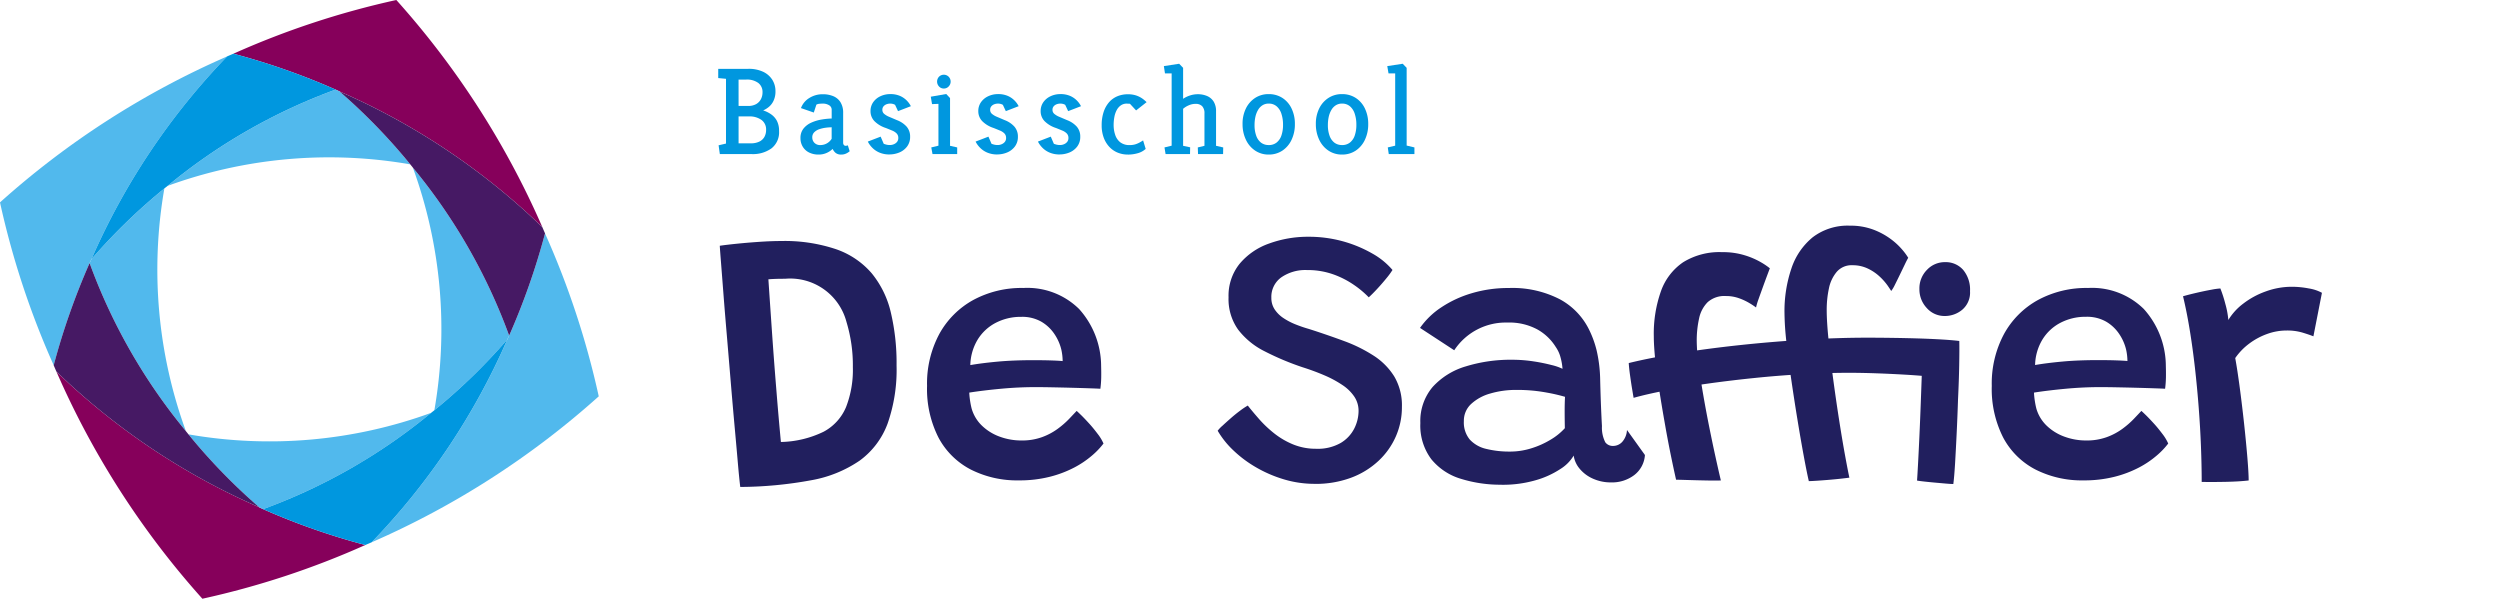 <svg xmlns="http://www.w3.org/2000/svg" xmlns:xlink="http://www.w3.org/1999/xlink" width="297.814" height="71.324" viewBox="0 0 297.814 71.324">
  <defs>
    <clipPath id="clip-path">
      <rect id="Rectangle_2490" data-name="Rectangle 2490" width="297.814" height="71.324" fill="none"/>
    </clipPath>
  </defs>
  <g id="Group_5902" data-name="Group 5902" clip-path="url(#clip-path)">
    <path id="Path_13980" data-name="Path 13980" d="M72.332,52.7q-.131-1.058-.3-3.024t-.4-4.483q-.226-2.516-.454-5.259t-.453-5.4q-.228-2.659-.4-4.894t-.291-3.747q-.12-1.514-.141-1.924.712-.107,1.976-.237c.842-.086,1.743-.163,2.7-.228s1.832-.1,2.625-.1a19.2,19.2,0,0,1,6.545.973,9.814,9.814,0,0,1,4.245,2.862,11.431,11.431,0,0,1,2.278,4.643,26.218,26.218,0,0,1,.691,6.34,19.377,19.377,0,0,1-1.07,6.934,9.542,9.542,0,0,1-3.315,4.4A14.721,14.721,0,0,1,80.789,51.9a47.677,47.677,0,0,1-8.456.8m4.838-5.357a12.177,12.177,0,0,0,5.086-1.219,5.905,5.905,0,0,0,2.678-2.938,12.226,12.226,0,0,0,.811-4.762,17.755,17.755,0,0,0-.756-5.367A6.933,6.933,0,0,0,77.666,27.9c-.317,0-.651,0-1,.011s-.681.027-.983.055q.2,2.957.432,6.317t.508,6.73q.269,3.369.551,6.328" transform="translate(15.851 5.308)" fill="#211f5e"/>
    <path id="Path_13981" data-name="Path 13981" d="M111.034,46.5a9.162,9.162,0,0,1-1.351,1.414,11.213,11.213,0,0,1-2.127,1.437,13.293,13.293,0,0,1-2.905,1.1,14.65,14.65,0,0,1-3.7.432,12.187,12.187,0,0,1-5.735-1.3,9.093,9.093,0,0,1-3.834-3.8,12.762,12.762,0,0,1-1.361-6.157,12.485,12.485,0,0,1,1.457-6.177,10.246,10.246,0,0,1,4.04-4.05,12.077,12.077,0,0,1,5.973-1.437,8.778,8.778,0,0,1,6.642,2.505,10.19,10.19,0,0,1,2.624,6.8c.015.491.018.947.011,1.373a12.46,12.46,0,0,1-.1,1.329c-.2-.015-.616-.033-1.243-.054s-1.346-.043-2.159-.065-1.613-.039-2.4-.055-1.422-.022-1.911-.022q-2.074,0-4.191.2t-3.715.453a8.759,8.759,0,0,0,.1.984c.05.323.11.629.183.918a4.575,4.575,0,0,0,1.232,2.041,6,6,0,0,0,2.117,1.307,7.444,7.444,0,0,0,2.592.453,6.978,6.978,0,0,0,2.451-.4,7.514,7.514,0,0,0,1.868-.995,10.338,10.338,0,0,0,1.351-1.176l.9-.951c.087.074.274.249.562.53s.6.616.951,1,.677.794.992,1.21a5.329,5.329,0,0,1,.692,1.146M95.179,37.148q1.362-.237,3.241-.411t4.277-.173q1.273,0,2.192.033c.612.021,1.04.047,1.286.075a6.481,6.481,0,0,0-.152-1.338,5.652,5.652,0,0,0-.81-1.857,4.775,4.775,0,0,0-1.567-1.491,4.581,4.581,0,0,0-2.4-.584,6.444,6.444,0,0,0-3.068.724,5.488,5.488,0,0,0-2.149,2.021,6.132,6.132,0,0,0-.853,3" transform="translate(20.415 6.343)" fill="#211f5e"/>
    <path id="Path_13982" data-name="Path 13982" d="M129.8,52.426a12.709,12.709,0,0,1-3.651-.529,15.29,15.29,0,0,1-3.316-1.426,14.088,14.088,0,0,1-2.721-2.03A10.521,10.521,0,0,1,118.24,46.1a3.99,3.99,0,0,1,.573-.6q.442-.41,1-.9t1.113-.9a8.807,8.807,0,0,1,.9-.6q.561.712,1.34,1.6a13.82,13.82,0,0,0,1.792,1.7,9.315,9.315,0,0,0,2.267,1.329,7.128,7.128,0,0,0,2.744.519,5.488,5.488,0,0,0,2.926-.692,4.223,4.223,0,0,0,1.622-1.729,4.691,4.691,0,0,0,.507-2.073,3.04,3.04,0,0,0-.5-1.706,5.081,5.081,0,0,0-1.392-1.372,12.89,12.89,0,0,0-2.106-1.146,27.452,27.452,0,0,0-2.636-.981,32.254,32.254,0,0,1-4.556-1.913,9.078,9.078,0,0,1-3.155-2.58,6.248,6.248,0,0,1-1.143-3.845,6.068,6.068,0,0,1,1.318-4,8.054,8.054,0,0,1,3.5-2.408,13.484,13.484,0,0,1,4.73-.811,15.184,15.184,0,0,1,7.582,2,8.733,8.733,0,0,1,2.4,1.956,8.91,8.91,0,0,1-.735,1q-.519.639-1.1,1.264t-.994.995a11.254,11.254,0,0,0-1.751-1.47A10.573,10.573,0,0,0,132,27.467a9.092,9.092,0,0,0-3.11-.508,5.04,5.04,0,0,0-3.079.875,2.858,2.858,0,0,0-1.176,2.431,2.457,2.457,0,0,0,.388,1.372,3.7,3.7,0,0,0,1.027,1.026,7.7,7.7,0,0,0,1.437.756,15.668,15.668,0,0,0,1.641.562q2.16.692,4.148,1.426a17.654,17.654,0,0,1,3.543,1.749,7.946,7.946,0,0,1,2.461,2.484,6.773,6.773,0,0,1,.908,3.629,8.656,8.656,0,0,1-.724,3.51,8.816,8.816,0,0,1-2.084,2.927,9.763,9.763,0,0,1-3.272,2,12.083,12.083,0,0,1-4.31.724" transform="translate(26.816 5.212)" fill="#211f5e"/>
    <path id="Path_13983" data-name="Path 13983" d="M147.611,51.4a15.856,15.856,0,0,1-4.883-.713,7.182,7.182,0,0,1-3.5-2.335,6.68,6.68,0,0,1-1.3-4.3,6.266,6.266,0,0,1,1.468-4.3,8.627,8.627,0,0,1,3.954-2.451,18.088,18.088,0,0,1,5.486-.788,16.828,16.828,0,0,1,2.57.194,21.16,21.16,0,0,1,2.182.443,6.217,6.217,0,0,1,1.275.443,6.776,6.776,0,0,0-.238-1.372,3.894,3.894,0,0,0-.562-1.221,6.054,6.054,0,0,0-2.17-2.084,7.018,7.018,0,0,0-3.6-.832,7.337,7.337,0,0,0-6.329,3.3L137.89,32.72a9.387,9.387,0,0,1,2.538-2.452,13.311,13.311,0,0,1,3.64-1.684,15.169,15.169,0,0,1,4.385-.616,12.3,12.3,0,0,1,6.091,1.34,8.223,8.223,0,0,1,3.478,3.607,11.974,11.974,0,0,1,.9,2.462,16.613,16.613,0,0,1,.421,3.241q.044,1.9.1,3.3t.118,2.506a3.84,3.84,0,0,0,.4,1.924,1.1,1.1,0,0,0,.918.431,1.473,1.473,0,0,0,1.114-.5,2.32,2.32,0,0,0,.55-1.4l2.138,2.982a3.276,3.276,0,0,1-1.284,2.4,4.373,4.373,0,0,1-2.732.864,5.175,5.175,0,0,1-2.192-.453,4.3,4.3,0,0,1-1.578-1.189,3.1,3.1,0,0,1-.7-1.554,4.739,4.739,0,0,1-1.6,1.608,10.6,10.6,0,0,1-2.97,1.34,14.068,14.068,0,0,1-4.005.53m1.015-3.954a8.434,8.434,0,0,0,2.506-.388,10.3,10.3,0,0,0,2.3-1.027,7.29,7.29,0,0,0,1.7-1.372q-.022-1.1-.022-2.043t.043-1.694a20.4,20.4,0,0,0-2.2-.508,18.942,18.942,0,0,0-3.585-.313,10.788,10.788,0,0,0-3.132.431,5.556,5.556,0,0,0-2.279,1.254,2.709,2.709,0,0,0-.854,2.03,3.19,3.19,0,0,0,.7,2.192,3.814,3.814,0,0,0,1.944,1.113,11.5,11.5,0,0,0,2.884.324" transform="translate(31.272 6.342)" fill="#211f5e"/>
    <path id="Path_13984" data-name="Path 13984" d="M158.738,42.426c-.043-.229-.1-.59-.183-1.08s-.158-1.016-.238-1.578-.133-1.057-.161-1.491q2.547-.626,5.961-1.176t7.258-.962q3.844-.41,7.743-.647t7.442-.239q1.424,0,2.948.022t3,.065q1.481.044,2.776.118t2.246.185c-.015.229-.058.566-.129,1s-.162.907-.27,1.4-.21.947-.3,1.349-.162.685-.2.843q-.929-.173-2.365-.324t-3.122-.249q-1.684-.1-3.412-.162t-3.262-.065q-2.657,0-5.573.162t-5.843.465q-2.928.3-5.616.681t-4.924.81q-2.234.432-3.77.864m5.054,9.764q-.3-1.318-.659-3.079t-.7-3.726q-.348-1.963-.648-3.888t-.476-3.6q-.173-1.675-.173-2.8a15.152,15.152,0,0,1,.854-5.378,6.979,6.979,0,0,1,2.646-3.445,8.2,8.2,0,0,1,4.643-1.2,8.79,8.79,0,0,1,2.743.39,9.184,9.184,0,0,1,1.944.853,7.859,7.859,0,0,1,.994.681c-.072.186-.188.493-.346.918s-.328.885-.508,1.383-.346.961-.5,1.392a8.078,8.078,0,0,0-.291.972,9.6,9.6,0,0,0-.821-.54,6.913,6.913,0,0,0-1.243-.572,4.54,4.54,0,0,0-1.522-.249,2.991,2.991,0,0,0-2.17.724,3.818,3.818,0,0,0-1.027,1.944,11.971,11.971,0,0,0-.281,2.689,22.274,22.274,0,0,0,.216,2.765q.215,1.662.551,3.608t.724,3.877q.388,1.934.756,3.607t.627,2.754c-.3.015-.705.018-1.21.011s-1.037-.018-1.6-.032-1.073-.029-1.533-.043-.793-.022-.995-.022m15.812.151q-.237-1.016-.593-2.937t-.746-4.3q-.39-2.376-.746-4.818t-.583-4.535a33.069,33.069,0,0,1-.227-3.457,15.842,15.842,0,0,1,.821-5.259,8.073,8.073,0,0,1,2.538-3.726,6.858,6.858,0,0,1,4.439-1.383,7.678,7.678,0,0,1,2.8.475,8.523,8.523,0,0,1,2.1,1.145,8.159,8.159,0,0,1,1.383,1.3,7.01,7.01,0,0,1,.659.907c-.086.144-.22.4-.4.778s-.377.785-.594,1.232-.417.853-.6,1.219a4.169,4.169,0,0,1-.433.724c-.058-.1-.2-.313-.422-.637a6.962,6.962,0,0,0-.918-1.048,5.56,5.56,0,0,0-1.414-.972,4.162,4.162,0,0,0-1.867-.411,2.321,2.321,0,0,0-1.859.778A4.4,4.4,0,0,0,182,29.4a12.147,12.147,0,0,0-.26,2.571q0,1.338.217,3.51t.55,4.675q.337,2.508.713,4.915t.713,4.245q.337,1.837.508,2.613-.324.044-1,.12t-1.459.14c-.518.043-1,.079-1.446.108s-.756.043-.93.043m17.216.345c-.2,0-.507-.017-.918-.054l-1.329-.118c-.475-.043-.9-.087-1.286-.13s-.644-.079-.788-.108c.028-.374.067-1.032.118-1.976s.105-2.045.163-3.3.112-2.575.162-3.943.1-2.679.14-3.931.072-2.335.087-3.241c.229-.015.54-.028.929-.043s.807-.036,1.253-.065.865-.054,1.253-.075l.929-.054q.022.95-.011,2.851t-.14,4.082q-.064,2.009-.162,4.051t-.194,3.661q-.1,1.621-.206,2.4m-1.015-20.022a2.812,2.812,0,0,1-2.149-.951,3.232,3.232,0,0,1-.875-2.268,3.129,3.129,0,0,1,.9-2.278,2.9,2.9,0,0,1,2.149-.918,2.757,2.757,0,0,1,2.159.918,3.665,3.665,0,0,1,.821,2.537,2.675,2.675,0,0,1-.929,2.216,3.235,3.235,0,0,1-2.073.745" transform="translate(35.868 4.973)" fill="#211f5e"/>
    <path id="Path_13985" data-name="Path 13985" d="M214.422,46.5a9.162,9.162,0,0,1-1.351,1.414,11.212,11.212,0,0,1-2.127,1.437,13.293,13.293,0,0,1-2.905,1.1,14.65,14.65,0,0,1-3.7.432,12.187,12.187,0,0,1-5.735-1.3,9.093,9.093,0,0,1-3.834-3.8,12.762,12.762,0,0,1-1.361-6.157,12.485,12.485,0,0,1,1.457-6.177,10.246,10.246,0,0,1,4.04-4.05,12.077,12.077,0,0,1,5.973-1.437,8.778,8.778,0,0,1,6.642,2.505,10.19,10.19,0,0,1,2.624,6.8c.015.491.018.947.011,1.373a12.453,12.453,0,0,1-.1,1.329c-.2-.015-.616-.033-1.243-.054s-1.346-.043-2.159-.065-1.613-.039-2.4-.055-1.422-.022-1.911-.022q-2.074,0-4.191.2t-3.715.453a8.759,8.759,0,0,0,.1.984c.05.323.11.629.183.918a4.575,4.575,0,0,0,1.232,2.041,6,6,0,0,0,2.117,1.307,7.444,7.444,0,0,0,2.592.453,6.978,6.978,0,0,0,2.451-.4,7.514,7.514,0,0,0,1.868-.995,10.338,10.338,0,0,0,1.351-1.176l.9-.951c.087.074.274.249.562.53s.6.616.951,1,.677.794.992,1.21a5.33,5.33,0,0,1,.692,1.146m-15.855-9.353q1.362-.237,3.241-.411t4.277-.173q1.273,0,2.192.033c.612.021,1.04.047,1.286.075a6.481,6.481,0,0,0-.152-1.338,5.652,5.652,0,0,0-.81-1.857,4.775,4.775,0,0,0-1.567-1.491,4.581,4.581,0,0,0-2.4-.584,6.444,6.444,0,0,0-3.068.724,5.488,5.488,0,0,0-2.149,2.021,6.132,6.132,0,0,0-.853,3" transform="translate(43.862 6.343)" fill="#211f5e"/>
    <path id="Path_13986" data-name="Path 13986" d="M217.381,31.8a6.938,6.938,0,0,1,1.771-1.943,9.706,9.706,0,0,1,2.689-1.457,9.036,9.036,0,0,1,3.1-.552,10.737,10.737,0,0,1,2.03.2,4.877,4.877,0,0,1,1.556.518l-1.016,5.184q-.5-.2-1.3-.443a6.425,6.425,0,0,0-1.9-.249,6.791,6.791,0,0,0-2.343.422,8.1,8.1,0,0,0-2.127,1.156,7.365,7.365,0,0,0-1.643,1.706q.261,1.426.54,3.531t.519,4.31q.237,2.2.389,4.029t.152,2.711q-1.126.129-2.668.162t-2.927.011q0-1.945-.086-4.2t-.271-4.665q-.184-2.409-.453-4.775t-.627-4.535q-.357-2.17-.788-3.943.754-.215,1.694-.431t1.729-.357a7.713,7.713,0,0,1,1.027-.14,15.223,15.223,0,0,1,.594,1.846,10.11,10.11,0,0,1,.356,1.911" transform="translate(48.075 6.314)" fill="#211f5e"/>
    <path id="Path_13987" data-name="Path 13987" d="M69.934,16.838l-.147-1.044.881-.206V7.873l-.926-.088v-1.1h3.586a3.986,3.986,0,0,1,1.765.352,2.6,2.6,0,0,1,1.094.956,2.51,2.51,0,0,1,.374,1.352,2.581,2.581,0,0,1-.234,1.153,2.065,2.065,0,0,1-.589.75,2.784,2.784,0,0,1-.645.39,3.469,3.469,0,0,1,.947.464,2.2,2.2,0,0,1,.691.778,2.555,2.555,0,0,1,.258,1.213,2.43,2.43,0,0,1-.9,2.065,3.779,3.779,0,0,1-2.352.683Zm2.233-5.732h1.118a1.906,1.906,0,0,0,.977-.221,1.465,1.465,0,0,0,.567-.588,1.741,1.741,0,0,0,.19-.808,1.352,1.352,0,0,0-.507-1.124,2.27,2.27,0,0,0-1.448-.4h-.9Zm0,4.453h1.47a2.253,2.253,0,0,0,.992-.2,1.379,1.379,0,0,0,.61-.558,1.7,1.7,0,0,0,.206-.86,1.386,1.386,0,0,0-.551-1.169,2.415,2.415,0,0,0-1.492-.418H72.166Z" transform="translate(15.817 1.515)" fill="#0097df"/>
    <path id="Path_13988" data-name="Path 13988" d="M79.894,16.338a2.511,2.511,0,0,1-1.132-.242A1.813,1.813,0,0,1,78,15.4a1.926,1.926,0,0,1-.272-1.022,1.759,1.759,0,0,1,.361-1.138,2.47,2.47,0,0,1,.926-.705,4.936,4.936,0,0,1,1.212-.368,8.762,8.762,0,0,1,1.219-.124V10.988a.616.616,0,0,0-.286-.514,1.417,1.417,0,0,0-.831-.206,3.493,3.493,0,0,0-.368.022.886.886,0,0,0-.337.1l-.309.941-1.529-.53a2.371,2.371,0,0,1,.992-1.2,2.967,2.967,0,0,1,1.61-.449,3.185,3.185,0,0,1,1.264.236,1.843,1.843,0,0,1,.851.729,2.352,2.352,0,0,1,.309,1.271v3.527a.43.43,0,0,0,.082.278.27.27,0,0,0,.227.1.545.545,0,0,0,.146-.021.725.725,0,0,0,.1-.038l.221.707a1.671,1.671,0,0,1-.389.258,1.331,1.331,0,0,1-.61.139,1.028,1.028,0,0,1-.661-.19,1.324,1.324,0,0,1-.368-.486,2.4,2.4,0,0,1-.727.486,2.336,2.336,0,0,1-.947.19m.234-1.132a1.574,1.574,0,0,0,1.322-.748V13.089a5.638,5.638,0,0,0-.72.052,3.96,3.96,0,0,0-.757.177,1.547,1.547,0,0,0-.595.361.833.833,0,0,0-.236.617.91.91,0,0,0,.25.638.943.943,0,0,0,.735.272" transform="translate(17.629 2.075)" fill="#0097df"/>
    <path id="Path_13989" data-name="Path 13989" d="M86.834,16.327a2.956,2.956,0,0,1-1.2-.234,2.622,2.622,0,0,1-.866-.6,2.8,2.8,0,0,1-.5-.7l1.529-.589.368.854c.049.018.14.049.272.087a1.746,1.746,0,0,0,.492.059,1.194,1.194,0,0,0,.42-.087.983.983,0,0,0,.389-.272.716.716,0,0,0,.162-.492.732.732,0,0,0-.2-.53,1.574,1.574,0,0,0-.536-.345c-.226-.094-.47-.194-.735-.3a3.362,3.362,0,0,1-1.374-.823,1.689,1.689,0,0,1-.464-1.19,1.813,1.813,0,0,1,.317-1.059,2.135,2.135,0,0,1,.86-.713,2.7,2.7,0,0,1,1.175-.256,2.8,2.8,0,0,1,1.184.227,2.552,2.552,0,0,1,.807.566,2.652,2.652,0,0,1,.464.647l-1.529.589-.352-.75a1.332,1.332,0,0,0-.191-.088,1.273,1.273,0,0,0-.838.022.854.854,0,0,0-.345.242.625.625,0,0,0-.141.427.61.61,0,0,0,.213.471,2.229,2.229,0,0,0,.61.359c.265.112.568.243.911.389a2.976,2.976,0,0,1,1.154.772,1.778,1.778,0,0,1,.418,1.212,1.871,1.871,0,0,1-.359,1.156,2.221,2.221,0,0,1-.926.713,3.073,3.073,0,0,1-1.184.234" transform="translate(19.11 2.073)" fill="#0097df"/>
    <path id="Path_13990" data-name="Path 13990" d="M90.588,16.708l-.147-.793.854-.206V10.726l-.764.031-.148-.883,1.839-.323.455.485v5.689l.851.191v.793ZM91.94,8.9a.751.751,0,0,1-.58-.25.847.847,0,0,1,0-1.154.81.81,0,0,1,1.154,0,.828.828,0,0,1,0,1.154.759.759,0,0,1-.574.25" transform="translate(20.498 1.646)" fill="#0097df"/>
    <path id="Path_13991" data-name="Path 13991" d="M97.3,16.327a2.956,2.956,0,0,1-1.2-.234,2.622,2.622,0,0,1-.866-.6,2.8,2.8,0,0,1-.5-.7l1.529-.589.368.854c.049.018.14.049.272.087a1.746,1.746,0,0,0,.492.059,1.194,1.194,0,0,0,.42-.087.983.983,0,0,0,.389-.272.716.716,0,0,0,.162-.492.732.732,0,0,0-.2-.53,1.575,1.575,0,0,0-.536-.345c-.226-.094-.47-.194-.735-.3a3.362,3.362,0,0,1-1.374-.823,1.689,1.689,0,0,1-.464-1.19,1.813,1.813,0,0,1,.317-1.059,2.135,2.135,0,0,1,.86-.713,2.7,2.7,0,0,1,1.175-.256,2.8,2.8,0,0,1,1.184.227,2.552,2.552,0,0,1,.807.566,2.651,2.651,0,0,1,.464.647l-1.529.589-.352-.75a1.332,1.332,0,0,0-.191-.088,1.273,1.273,0,0,0-.838.022.854.854,0,0,0-.345.242.625.625,0,0,0-.141.427.61.61,0,0,0,.213.471,2.229,2.229,0,0,0,.61.359c.265.112.568.243.911.389a2.976,2.976,0,0,1,1.154.772,1.778,1.778,0,0,1,.418,1.212,1.871,1.871,0,0,1-.359,1.156,2.221,2.221,0,0,1-.926.713,3.073,3.073,0,0,1-1.184.234" transform="translate(21.484 2.073)" fill="#0097df"/>
    <path id="Path_13992" data-name="Path 13992" d="M103.355,16.327a2.956,2.956,0,0,1-1.2-.234,2.622,2.622,0,0,1-.866-.6,2.8,2.8,0,0,1-.5-.7l1.529-.589.368.854c.049.018.14.049.272.087a1.746,1.746,0,0,0,.492.059,1.194,1.194,0,0,0,.42-.087.983.983,0,0,0,.389-.272.716.716,0,0,0,.162-.492.732.732,0,0,0-.2-.53,1.575,1.575,0,0,0-.536-.345c-.226-.094-.47-.194-.735-.3a3.362,3.362,0,0,1-1.374-.823,1.689,1.689,0,0,1-.464-1.19,1.812,1.812,0,0,1,.317-1.059,2.135,2.135,0,0,1,.86-.713,2.7,2.7,0,0,1,1.175-.256,2.8,2.8,0,0,1,1.184.227,2.552,2.552,0,0,1,.807.566,2.651,2.651,0,0,1,.464.647l-1.529.589-.352-.75a1.332,1.332,0,0,0-.191-.088,1.273,1.273,0,0,0-.838.022.854.854,0,0,0-.345.242.625.625,0,0,0-.141.427.61.61,0,0,0,.213.471,2.229,2.229,0,0,0,.61.359c.265.112.568.243.912.389a2.976,2.976,0,0,1,1.154.772,1.778,1.778,0,0,1,.418,1.212,1.871,1.871,0,0,1-.359,1.156,2.221,2.221,0,0,1-.926.713,3.073,3.073,0,0,1-1.184.234" transform="translate(22.856 2.073)" fill="#0097df"/>
    <path id="Path_13993" data-name="Path 13993" d="M110.108,16.338a3.178,3.178,0,0,1-1.251-.242,2.836,2.836,0,0,1-.991-.7,3.267,3.267,0,0,1-.653-1.094,4.143,4.143,0,0,1-.236-1.448,4.942,4.942,0,0,1,.236-1.6,3.359,3.359,0,0,1,.653-1.161,2.688,2.688,0,0,1,.991-.705,3.251,3.251,0,0,1,1.235-.234,3.162,3.162,0,0,1,.875.109,2.849,2.849,0,0,1,.648.272,3.092,3.092,0,0,1,.447.317c.117.1.206.183.266.242l-1.251.985-.735-.794-.323-.015a1.213,1.213,0,0,0-.735.191,1.59,1.59,0,0,0-.508.566,2.775,2.775,0,0,0-.285.823,5.111,5.111,0,0,0-.09.978,3.621,3.621,0,0,0,.184,1.153,1.857,1.857,0,0,0,.6.889,1.756,1.756,0,0,0,1.138.337,2.229,2.229,0,0,0,.655-.087,2.775,2.775,0,0,0,.52-.221c.158-.088.3-.171.413-.25l.308,1.015a2.3,2.3,0,0,1-.95.514,4.213,4.213,0,0,1-1.167.162" transform="translate(24.261 2.075)" fill="#0097df"/>
    <path id="Path_13994" data-name="Path 13994" d="M113.22,16.95l-.131-.793.853-.206V7.338h-.795l-.131-.867,1.822-.28.47.486v3.689a3.141,3.141,0,0,1,.8-.39,2.932,2.932,0,0,1,.934-.155,2.762,2.762,0,0,1,1.14.221,1.716,1.716,0,0,1,.772.669,2.134,2.134,0,0,1,.278,1.14v4.115l.853.193-.015.793h-2.984l-.029-.793.794-.193v-3.85a1.207,1.207,0,0,0-.271-.867,1.052,1.052,0,0,0-.788-.28,2.012,2.012,0,0,0-.851.19,2.434,2.434,0,0,0-.633.4v4.408l.839.177-.016.808Z" transform="translate(25.631 1.404)" fill="#0097df"/>
    <path id="Path_13995" data-name="Path 13995" d="M123.773,16.34a2.837,2.837,0,0,1-1.616-.471,3.149,3.149,0,0,1-1.1-1.293,4.235,4.235,0,0,1-.4-1.866,4.078,4.078,0,0,1,.412-1.889,3.114,3.114,0,0,1,1.109-1.242,2.918,2.918,0,0,1,1.595-.44,2.955,2.955,0,0,1,1.617.448,3.045,3.045,0,0,1,1.1,1.256,4.185,4.185,0,0,1,.4,1.867,4.27,4.27,0,0,1-.4,1.881,3.134,3.134,0,0,1-1.1,1.287,2.885,2.885,0,0,1-1.617.462m0-1.132a1.468,1.468,0,0,0,.941-.3,1.808,1.808,0,0,0,.573-.845,3.854,3.854,0,0,0,.191-1.28,4.067,4.067,0,0,0-.191-1.292,1.949,1.949,0,0,0-.573-.9,1.409,1.409,0,0,0-.941-.323,1.357,1.357,0,0,0-.741.2,1.591,1.591,0,0,0-.53.558,2.8,2.8,0,0,0-.317.823,4.56,4.56,0,0,0-.1.991,3.641,3.641,0,0,0,.2,1.257,1.787,1.787,0,0,0,.573.823,1.466,1.466,0,0,0,.919.286" transform="translate(27.364 2.072)" fill="#0097df"/>
    <path id="Path_13996" data-name="Path 13996" d="M130.89,16.34a2.837,2.837,0,0,1-1.616-.471,3.149,3.149,0,0,1-1.1-1.293,4.235,4.235,0,0,1-.4-1.866,4.078,4.078,0,0,1,.412-1.889A3.114,3.114,0,0,1,129.3,9.579a2.918,2.918,0,0,1,1.595-.44,2.956,2.956,0,0,1,1.617.448,3.045,3.045,0,0,1,1.1,1.256,4.185,4.185,0,0,1,.4,1.867,4.27,4.27,0,0,1-.4,1.881,3.134,3.134,0,0,1-1.1,1.287,2.885,2.885,0,0,1-1.617.462m0-1.132a1.468,1.468,0,0,0,.941-.3,1.808,1.808,0,0,0,.573-.845,3.855,3.855,0,0,0,.191-1.28,4.068,4.068,0,0,0-.191-1.292,1.949,1.949,0,0,0-.573-.9,1.409,1.409,0,0,0-.941-.323,1.357,1.357,0,0,0-.741.2,1.591,1.591,0,0,0-.53.558,2.805,2.805,0,0,0-.317.823,4.56,4.56,0,0,0-.1.991,3.64,3.64,0,0,0,.2,1.257,1.787,1.787,0,0,0,.573.823,1.466,1.466,0,0,0,.919.286" transform="translate(28.978 2.072)" fill="#0097df"/>
    <path id="Path_13997" data-name="Path 13997" d="M134.887,16.95l-.119-.793.883-.206V7.338h-.794l-.148-.867,1.839-.28.469.486v9.26l.926.221v.793Z" transform="translate(30.551 1.404)" fill="#0097df"/>
    <path id="Path_13998" data-name="Path 13998" d="M29.642,52.251A81.692,81.692,0,0,1,5.478,36.082,100.875,100.875,0,0,0,22.867,63.141a99.891,99.891,0,0,0,19.409-6.4A82.984,82.984,0,0,1,30.1,52.469" transform="translate(1.242 8.183)" fill="#86005b"/>
    <path id="Path_13999" data-name="Path 13999" d="M10.888,29.645A81.774,81.774,0,0,1,27.059,5.478,100.875,100.875,0,0,0,0,22.867,99.836,99.836,0,0,0,6.4,42.276,82.947,82.947,0,0,1,10.673,30.1" transform="translate(0 1.242)" fill="#51b9ed"/>
    <path id="Path_14000" data-name="Path 14000" d="M35.3,10.888a81.72,81.72,0,0,1,24.17,16.174A100.923,100.923,0,0,0,42.073,0,100,100,0,0,0,22.664,6.4a83,83,0,0,1,12.178,4.277" transform="translate(5.14 0)" fill="#86005b"/>
    <path id="Path_14001" data-name="Path 14001" d="M52.253,35.3A81.7,81.7,0,0,1,36.081,59.465,100.965,100.965,0,0,0,63.143,42.074a100.071,100.071,0,0,0-6.4-19.41A83.158,83.158,0,0,1,52.471,34.84Z" transform="translate(8.183 5.14)" fill="#51b9ed"/>
    <path id="Path_14002" data-name="Path 14002" d="M47.212,40.088A56.162,56.162,0,0,1,18.3,42.651a69.833,69.833,0,0,0,8.433,8.692c.153.069.3.151.456.218A68.1,68.1,0,0,0,47.212,40.088" transform="translate(4.15 9.091)" fill="#51b9ed"/>
    <path id="Path_14003" data-name="Path 14003" d="M16.273,20.171a56.184,56.184,0,0,1,28.911-2.563,70.056,70.056,0,0,0-8.437-8.694c-.153-.066-.3-.147-.455-.213a68.061,68.061,0,0,0-20.019,11.47" transform="translate(3.691 1.973)" fill="#51b9ed"/>
    <path id="Path_14004" data-name="Path 14004" d="M40.088,16.271a56.173,56.173,0,0,1,2.564,28.911,69.494,69.494,0,0,0,8.692-8.433c.066-.155.15-.3.218-.459A68.082,68.082,0,0,0,40.088,16.271" transform="translate(9.092 3.69)" fill="#51b9ed"/>
    <path id="Path_14005" data-name="Path 14005" d="M20.173,47.212A56.174,56.174,0,0,1,17.608,18.3a69.681,69.681,0,0,0-8.693,8.434c-.065.152-.15.3-.215.454A68.044,68.044,0,0,0,20.173,47.212" transform="translate(1.973 4.15)" fill="#51b9ed"/>
    <path id="Path_14006" data-name="Path 14006" d="M20.962,45.568A68.014,68.014,0,0,1,9.491,25.546,83.012,83.012,0,0,0,5.214,37.724c.107.249.212.5.325.747A81.643,81.643,0,0,0,29.7,54.639a69.92,69.92,0,0,1-8.434-8.691Z" transform="translate(1.182 5.793)" fill="#461964"/>
    <path id="Path_14007" data-name="Path 14007" d="M57.131,25.049A81.73,81.73,0,0,0,32.962,8.875,70.057,70.057,0,0,1,41.4,17.568l.305.38A68.083,68.083,0,0,1,53.178,37.967a83.306,83.306,0,0,0,4.275-12.176c-.108-.247-.215-.5-.323-.742" transform="translate(7.475 2.013)" fill="#461964"/>
    <path id="Path_14008" data-name="Path 14008" d="M17.949,20.962A68.028,68.028,0,0,1,37.969,9.49,82.756,82.756,0,0,0,25.791,5.215c-.248.107-.5.212-.746.321A81.748,81.748,0,0,0,8.876,29.7a69.523,69.523,0,0,1,8.693-8.435Z" transform="translate(2.013 1.182)" fill="#0097df"/>
    <path id="Path_14009" data-name="Path 14009" d="M45.569,41.7A68.141,68.141,0,0,1,25.547,53.176a82.614,82.614,0,0,0,12.178,4.275c.244-.107.5-.212.746-.321A81.711,81.711,0,0,0,54.64,32.963a69.367,69.367,0,0,1-8.688,8.432Z" transform="translate(5.794 7.475)" fill="#0097df"/>
  </g>
</svg>
